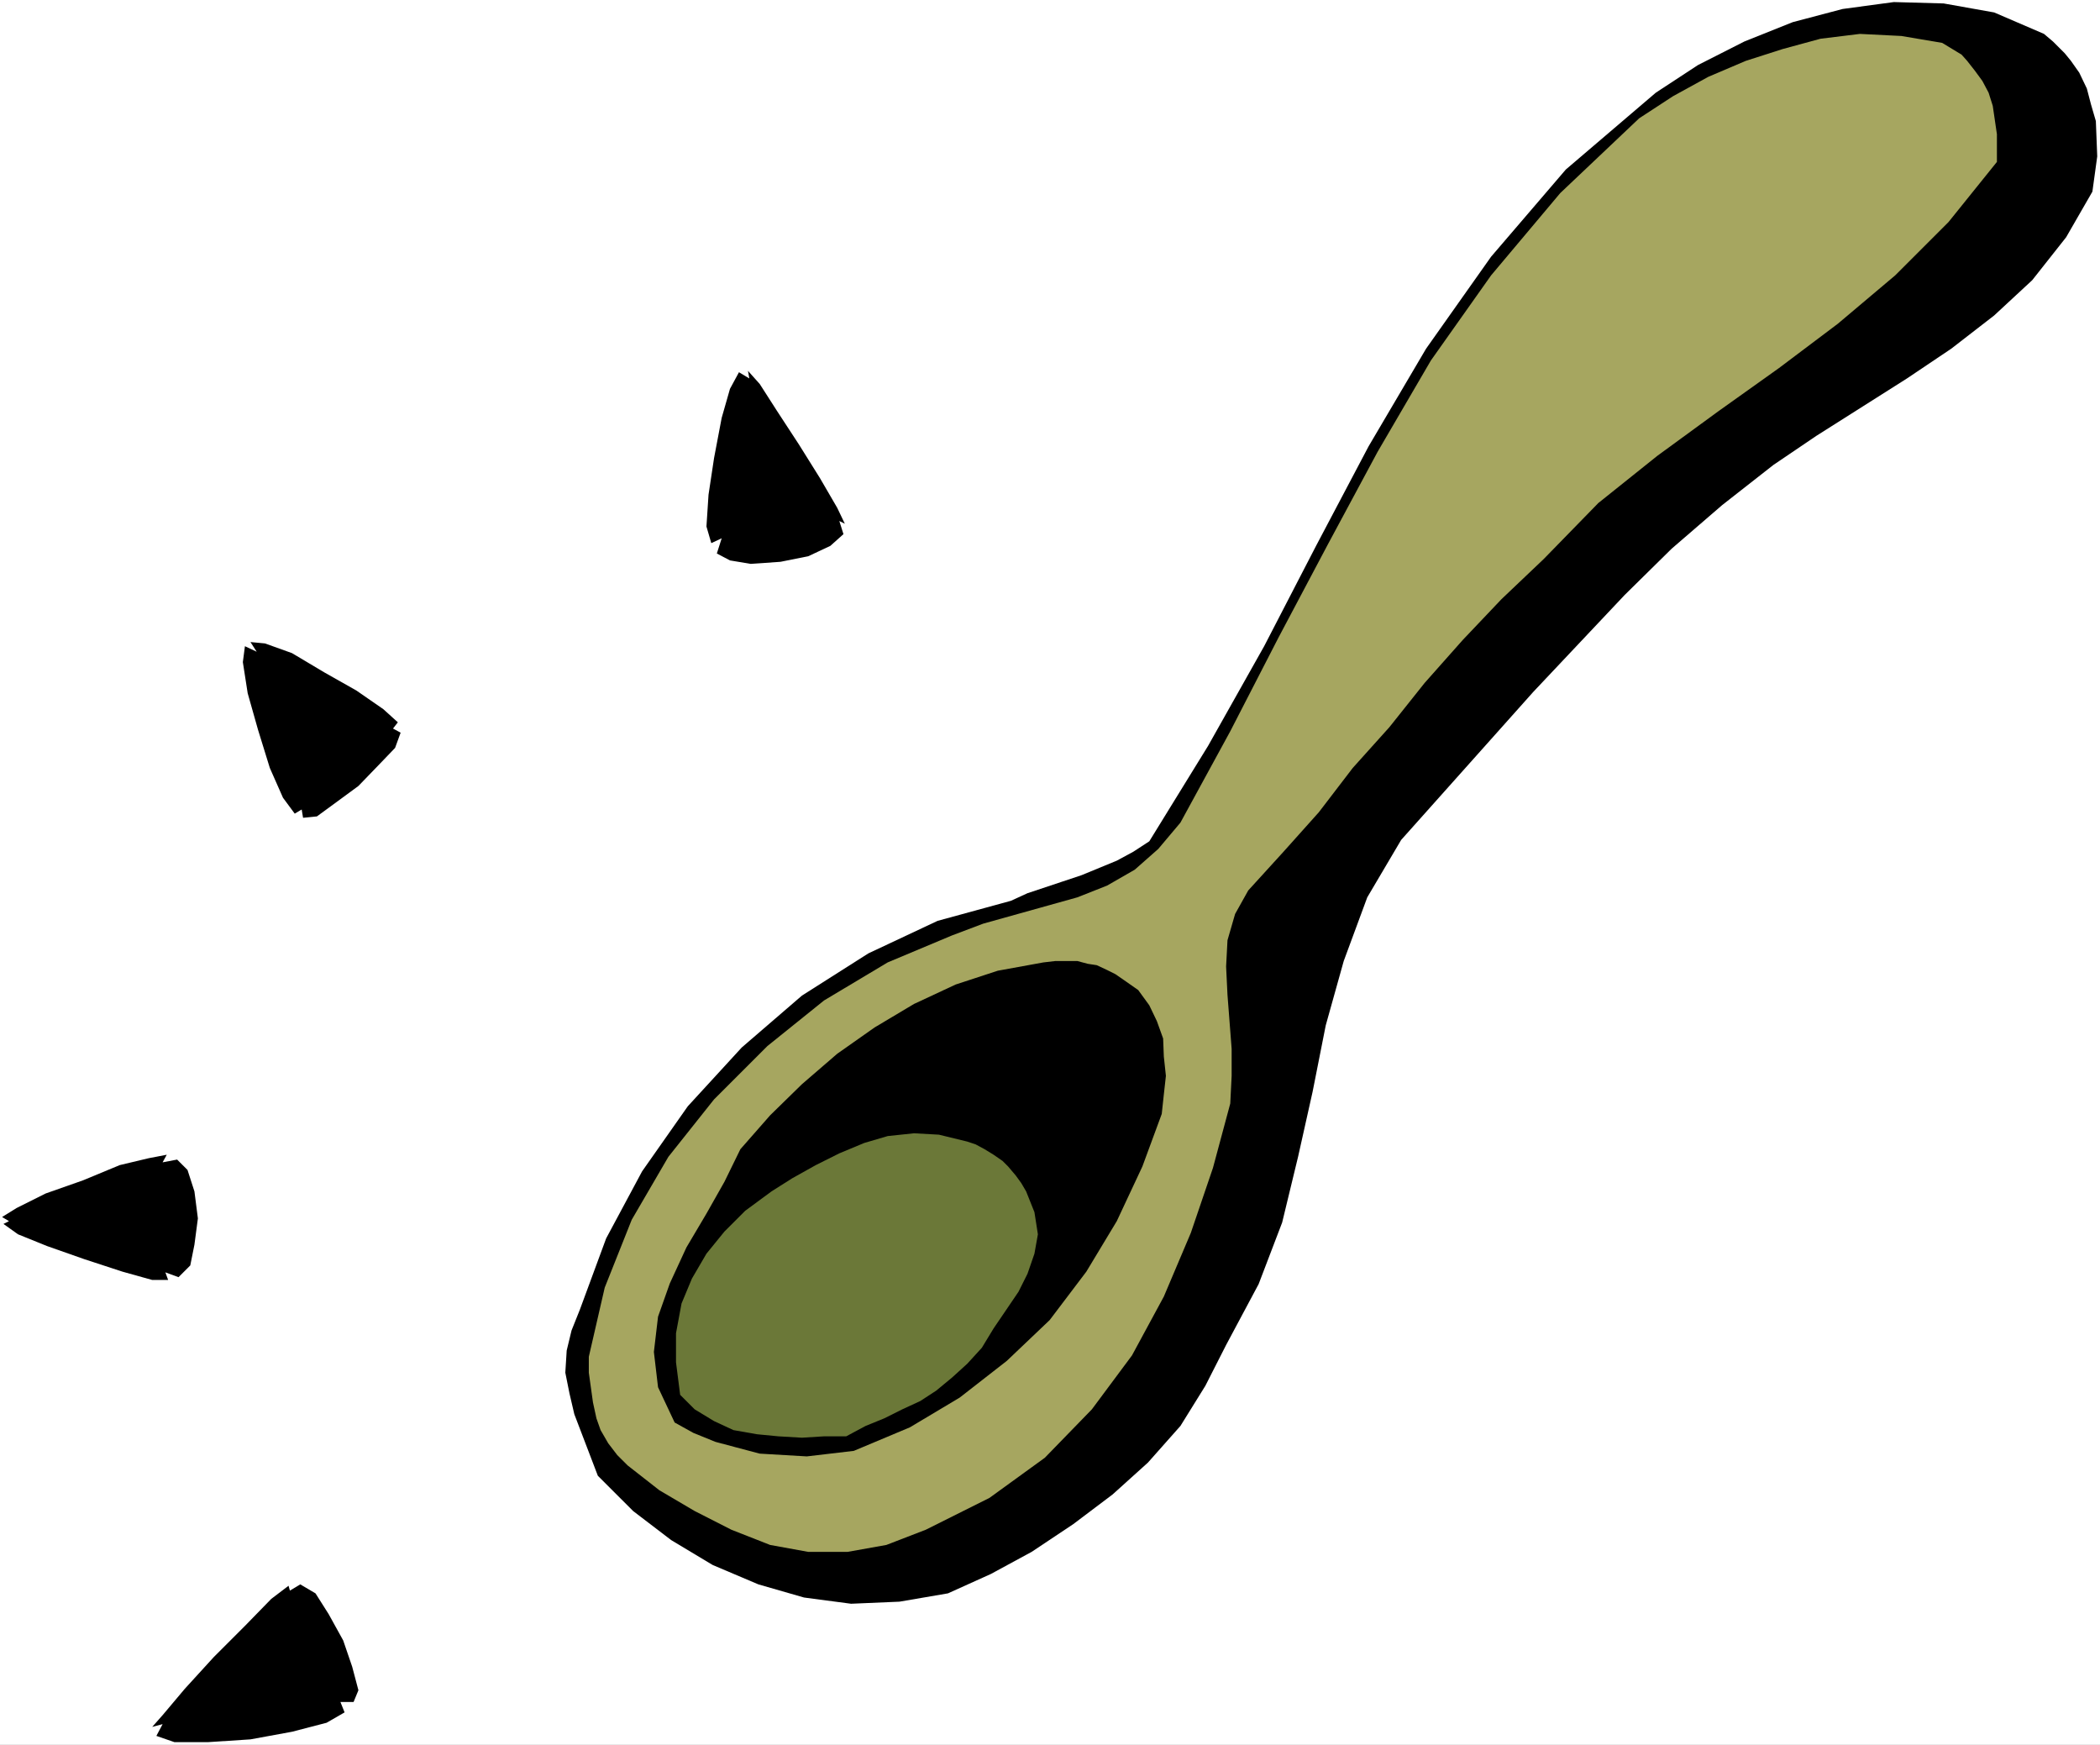 <?xml version="1.0" encoding="UTF-8" standalone="no"?>
<svg
   version="1.0"
   width="129.766mm"
   height="107.803mm"
   id="svg9"
   sodipodi:docname="Spoon - Wooden 4.wmf"
   xmlns:inkscape="http://www.inkscape.org/namespaces/inkscape"
   xmlns:sodipodi="http://sodipodi.sourceforge.net/DTD/sodipodi-0.dtd"
   xmlns="http://www.w3.org/2000/svg"
   xmlns:svg="http://www.w3.org/2000/svg">
  <rect width="100%" height="100%" fill="#333333" stroke="none"/>
  <sodipodi:namedview
     id="namedview9"
     pagecolor="#ffffff"
     bordercolor="#000000"
     borderopacity="0.25"
     inkscape:showpageshadow="2"
     inkscape:pageopacity="0.0"
     inkscape:pagecheckerboard="0"
     inkscape:deskcolor="#d1d1d1"
     inkscape:document-units="mm" />
  <defs
     id="defs1">
    <pattern
       id="WMFhbasepattern"
       patternUnits="userSpaceOnUse"
       width="6"
       height="6"
       x="0"
       y="0" />
  </defs>
  <path
     style="fill:#ffffff;fill-opacity:1;fill-rule:evenodd;stroke:none"
     d="M 0,407.446 H 490.455 V 0 H 0 Z"
     id="path1" />
  <path
     style="fill:#000000;fill-opacity:1;fill-rule:evenodd;stroke:none"
     d="m 483.668,14.217 1.939,2.746 1.778,3.716 0.97,3.716 1.131,3.877 0.323,8.239 -1.131,8.239 -6.141,10.663 -7.918,10.017 -8.888,8.239 -10.019,7.755 -10.342,6.947 -21.17,13.409 -10.019,6.785 -11.958,9.37 -11.797,10.178 -10.989,10.824 -21.331,22.618 -30.866,34.573 -7.918,13.409 -5.494,14.863 -4.202,15.025 -3.07,15.509 -3.394,15.186 -3.717,15.348 -5.494,14.379 -7.595,14.217 -4.848,9.532 -5.818,9.37 -7.595,8.562 -8.242,7.432 -9.211,6.947 -9.696,6.462 -9.534,5.17 -10.019,4.524 -11.312,1.939 -11.312,0.485 -10.989,-1.454 -10.666,-3.07 -10.666,-4.524 -9.696,-5.816 -8.888,-6.785 -8.242,-8.239 -5.494,-14.379 -1.131,-4.847 -0.97,-4.847 0.323,-5.17 1.131,-4.685 1.939,-4.847 6.141,-16.64 8.403,-15.671 10.666,-15.186 12.605,-13.732 14.059,-12.117 15.514,-9.855 16.16,-7.593 17.13,-4.685 3.878,-1.777 8.242,-2.746 4.363,-1.454 8.242,-3.393 3.878,-2.1 3.717,-2.423 13.736,-22.295 13.09,-23.264 12.12,-23.426 12.282,-23.264 13.413,-22.779 15.19,-21.487 17.453,-20.356 21.008,-17.933 9.858,-6.462 10.827,-5.493 11.312,-4.524 11.635,-3.07 11.958,-1.616 11.635,0.323 11.797,2.1 11.635,5.008 2.101,1.777 2.747,2.746 z"
     id="path2" />
  <path
     style="fill:#a6a660;fill-opacity:1;fill-rule:evenodd;stroke:none"
     d="m 459.428,14.217 1.778,2.262 1.778,2.423 1.454,2.746 0.97,3.07 0.97,6.624 v 6.462 l -11.312,14.055 -12.443,12.44 -13.413,11.309 -13.736,10.34 -14.059,10.017 -14.382,10.501 -13.736,10.986 -12.766,13.086 -9.858,9.37 -9.05,9.532 -8.888,10.017 -8.242,10.34 -8.565,9.532 -7.918,10.34 -8.242,9.209 -8.242,9.047 -3.07,5.493 -1.778,6.139 -0.323,6.139 0.323,6.624 0.97,12.601 v 6.301 l -0.323,6.462 -4.04,15.025 -5.171,15.186 -6.302,14.863 -7.434,13.732 -9.373,12.601 -10.989,11.309 -12.928,9.37 -14.867,7.432 -9.211,3.554 -9.05,1.616 h -9.211 l -8.888,-1.616 -9.05,-3.554 -8.565,-4.362 -8.242,-4.847 -7.434,-5.816 -2.424,-2.423 -2.101,-2.746 -1.778,-3.07 -0.97,-2.746 -0.808,-3.716 -0.97,-6.947 v -3.716 l 3.717,-16.156 6.302,-15.833 8.565,-14.702 10.666,-13.409 12.443,-12.44 13.251,-10.663 14.867,-8.886 15.029,-6.301 7.272,-2.746 21.978,-6.139 6.949,-2.746 6.464,-3.716 5.494,-4.847 5.171,-6.139 11.635,-21.325 11.312,-21.972 11.474,-21.649 11.635,-21.649 12.443,-21.325 14.059,-19.871 16.16,-19.225 18.422,-17.448 7.918,-5.17 8.242,-4.524 8.726,-3.716 8.565,-2.746 8.888,-2.423 9.211,-1.131 9.696,0.485 9.534,1.616 4.525,2.746 z"
     id="path3" />
  <path
     style="fill:#000000;fill-opacity:1;fill-rule:evenodd;stroke:none"
     d="m 262.6,228.926 3.232,2.262 2.586,3.554 1.778,3.716 1.454,4.039 0.162,4.2 0.485,4.524 -0.485,4.362 -0.485,4.524 -4.525,12.278 -5.979,12.763 -7.11,11.794 -8.565,11.309 -10.019,9.532 -10.989,8.562 -11.635,6.947 -13.09,5.493 -5.494,0.646 -5.494,0.646 -5.494,-0.323 -5.494,-0.323 -5.494,-1.454 -4.848,-1.292 -5.171,-2.1 -4.363,-2.423 -3.878,-8.239 -0.97,-8.239 0.97,-8.239 2.747,-7.755 3.878,-8.401 4.686,-7.916 4.202,-7.432 3.717,-7.593 6.949,-7.916 7.434,-7.27 8.242,-7.108 8.726,-6.139 9.211,-5.493 9.696,-4.524 9.858,-3.231 10.666,-1.939 2.747,-0.323 h 2.747 2.424 l 2.424,0.646 2.101,0.323 2.424,1.131 1.939,0.969 z"
     id="path4" />
  <path
     style="fill:#6b7838;fill-opacity:1;fill-rule:evenodd;stroke:none"
     d="m 239.653,278.2 1.939,4.847 0.808,5.17 -0.808,4.524 -1.616,4.685 -2.101,4.2 -3.07,4.524 -2.747,4.039 -2.747,4.524 -3.394,3.716 -3.555,3.231 -3.717,3.07 -3.717,2.423 -4.202,1.939 -4.202,2.1 -4.363,1.777 -4.525,2.423 h -5.171 l -5.171,0.323 -5.494,-0.323 -5.01,-0.485 -5.494,-0.969 -4.525,-2.1 -4.525,-2.746 -3.394,-3.393 -0.97,-7.593 v -6.785 l 1.293,-6.947 2.424,-5.816 3.394,-5.816 4.202,-5.17 4.848,-4.847 6.141,-4.524 4.848,-3.07 5.494,-3.07 5.494,-2.746 5.818,-2.423 5.494,-1.616 6.141,-0.646 5.818,0.323 6.626,1.616 1.939,0.646 2.101,1.131 2.101,1.292 2.101,1.454 1.293,1.292 1.778,2.1 1.293,1.777 z"
     id="path5" />
  <path
     style="fill:#000000;fill-opacity:1;fill-rule:evenodd;stroke:none"
     d="m 79.507,397.429 h 3.07 l 1.131,-2.746 -1.454,-5.493 -2.101,-6.139 -3.394,-6.139 -3.07,-4.847 -3.555,-2.1 -2.424,1.454 -0.323,-1.131 -4.04,3.07 -6.141,6.301 -7.272,7.27 -6.787,7.432 -5.171,6.139 -2.424,2.746 2.424,-0.646 -1.454,2.746 4.202,1.454 h 7.918 l 9.858,-0.646 9.696,-1.777 8.08,-2.1 4.202,-2.423 z"
     id="path6" />
  <path
     style="fill:#000000;fill-opacity:1;fill-rule:evenodd;stroke:none"
     d="m 38.622,297.102 3.07,1.131 2.747,-2.746 0.97,-4.847 0.808,-6.139 -0.808,-6.301 -1.616,-5.008 -2.424,-2.423 -3.394,0.646 0.97,-1.777 -4.202,0.808 -6.787,1.616 -8.565,3.554 -8.726,3.07 -6.787,3.393 -3.394,2.1 1.616,0.969 -1.293,0.646 3.394,2.423 6.787,2.746 8.726,3.07 8.888,2.908 6.949,1.939 h 3.717 z"
     id="path7" />
  <path
     style="fill:#000000;fill-opacity:1;fill-rule:evenodd;stroke:none"
     d="m 70.458,189.021 0.323,1.939 3.232,-0.323 4.202,-3.07 5.494,-4.039 4.686,-4.847 3.878,-4.039 1.293,-3.554 -1.778,-0.969 1.131,-1.454 -3.394,-3.07 -6.302,-4.362 -7.434,-4.2 -7.595,-4.524 -6.302,-2.262 -3.394,-0.323 1.454,2.262 -2.747,-1.292 -0.485,3.716 1.131,7.27 2.424,8.562 2.747,8.886 3.07,6.947 2.747,3.716 z"
     id="path8" />
  <path
     style="fill:#000000;fill-opacity:1;fill-rule:evenodd;stroke:none"
     d="m 168.549,125.691 -1.131,3.554 3.07,1.616 4.848,0.808 6.949,-0.485 6.464,-1.292 5.171,-2.423 3.07,-2.746 -0.97,-3.07 1.293,0.646 -1.778,-3.716 -4.04,-6.947 -4.848,-7.755 -5.171,-7.916 -4.04,-6.301 -2.747,-3.07 0.323,1.777 -2.424,-1.454 -2.101,3.877 -1.939,6.785 -1.778,9.37 -1.293,8.562 -0.485,7.432 1.131,3.877 z"
     id="path9" />
</svg>
